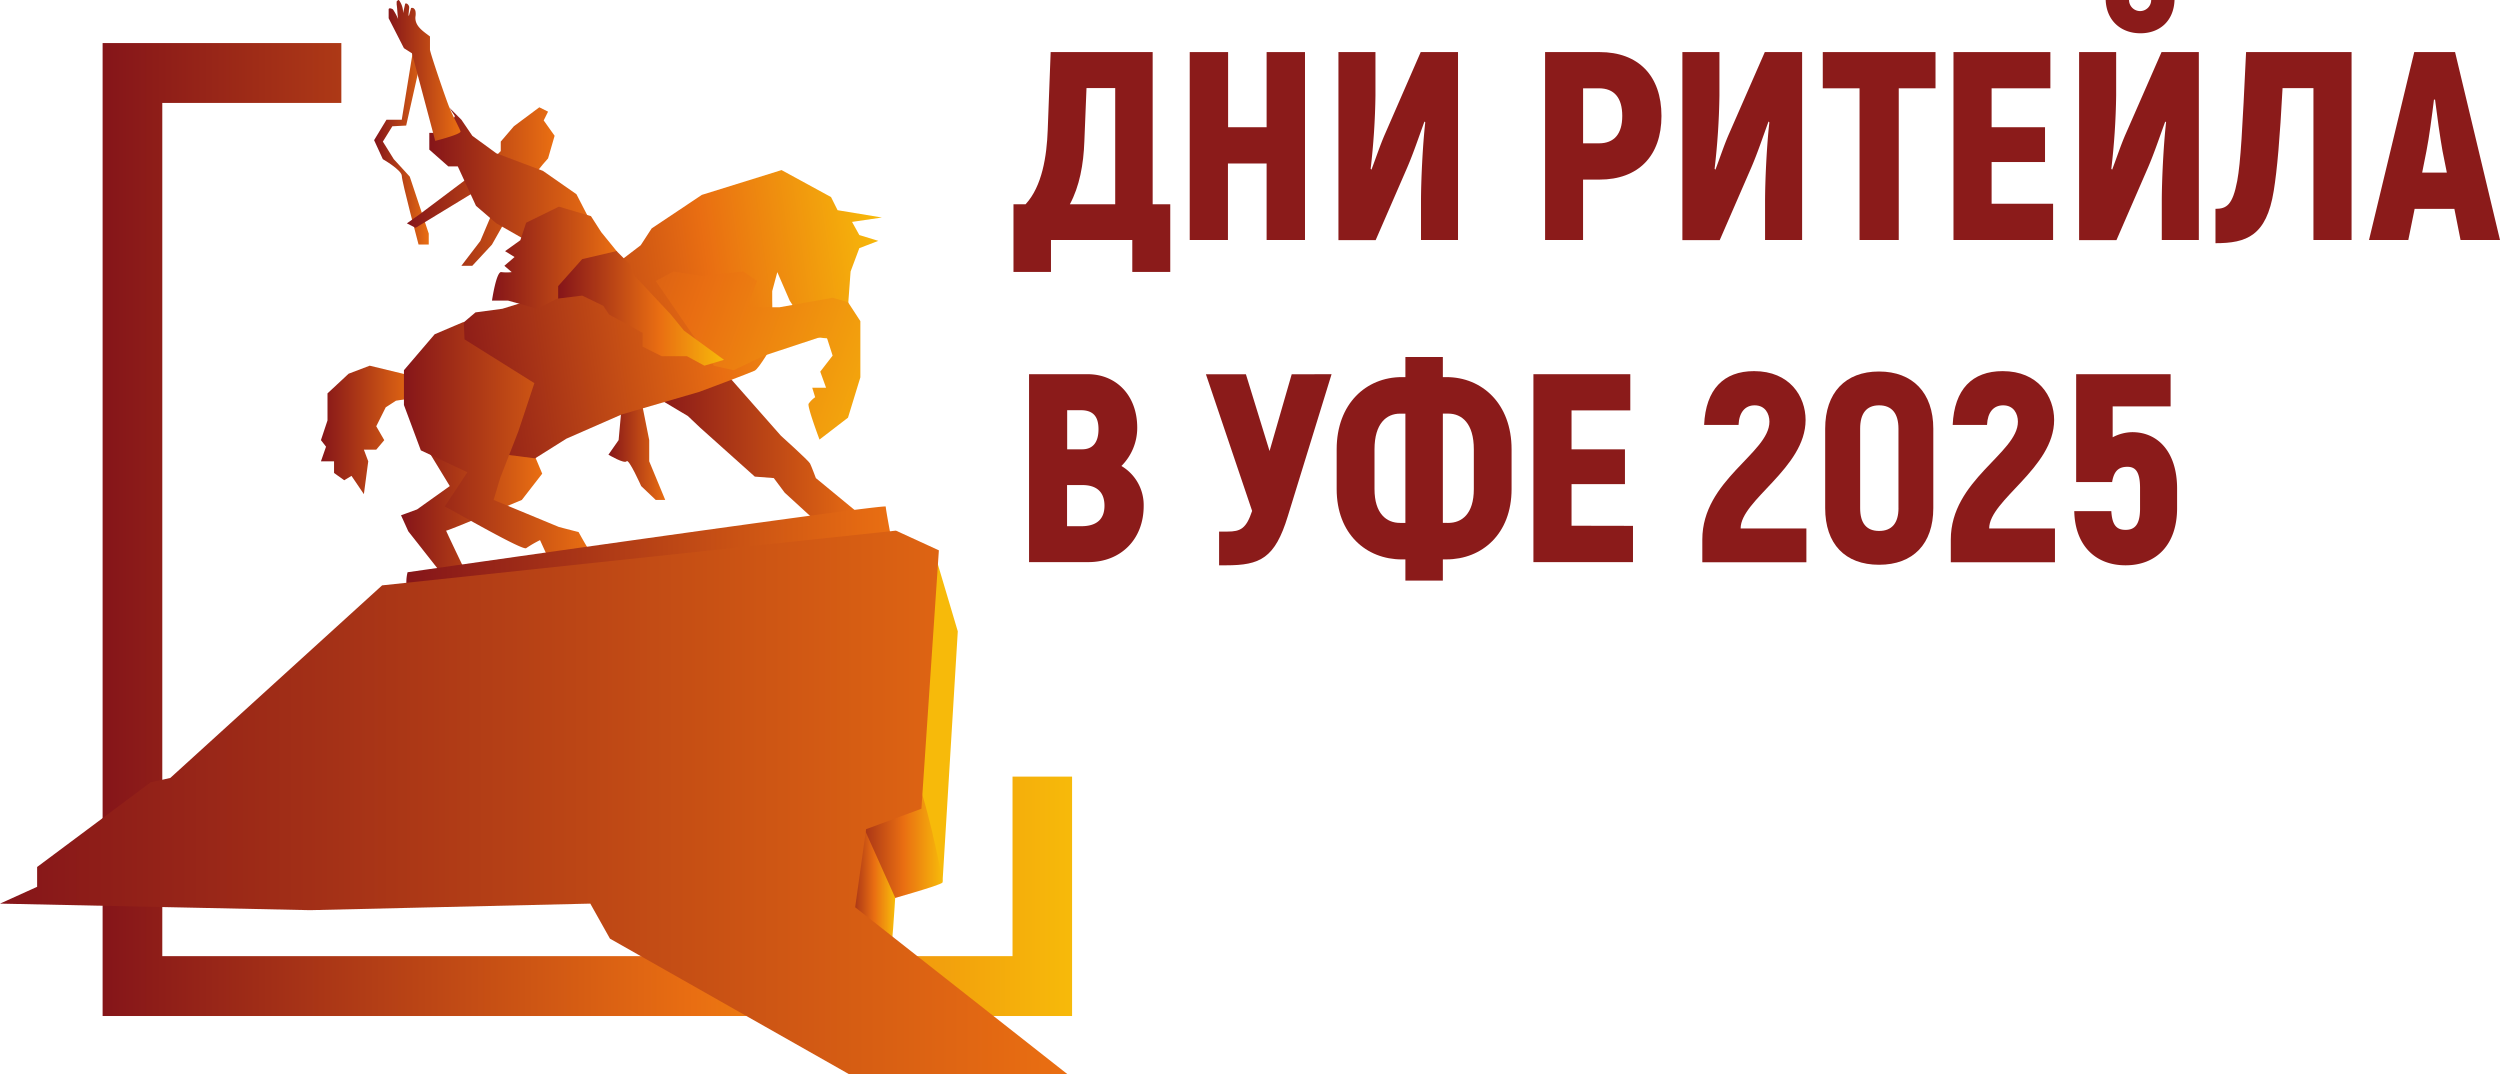 <svg xmlns="http://www.w3.org/2000/svg" xmlns:xlink="http://www.w3.org/1999/xlink" viewBox="0 0 790.1 339.55"><defs><style>.cls-1{fill:url(#linear-gradient);}.cls-2{fill:#f7ba0a;}.cls-3{fill:url(#linear-gradient-2);}.cls-4{fill:url(#linear-gradient-3);}.cls-5{fill:url(#linear-gradient-4);}.cls-6{fill:url(#linear-gradient-5);}.cls-7{fill:url(#linear-gradient-6);}.cls-8{fill:url(#linear-gradient-7);}.cls-9{fill:url(#linear-gradient-8);}.cls-10{fill:url(#linear-gradient-9);}.cls-11{fill:url(#linear-gradient-10);}.cls-12{fill:url(#linear-gradient-11);}.cls-13{fill:url(#linear-gradient-12);}.cls-14{fill:url(#linear-gradient-13);}.cls-15{fill:url(#linear-gradient-14);}.cls-16{fill:url(#linear-gradient-15);}.cls-17{fill:url(#linear-gradient-16);}.cls-18{fill:url(#linear-gradient-17);}.cls-19{fill:url(#linear-gradient-18);}.cls-20{fill:#8b1b1a;}</style><linearGradient id="linear-gradient" x1="32.43" y1="-2491.1" x2="338.82" y2="-2491.1" gradientTransform="matrix(1, 0, 0, -1, 0, -2323.75)" gradientUnits="userSpaceOnUse"><stop offset="0" stop-color="#851519"/><stop offset="0.61" stop-color="#e96e12"/><stop offset="1" stop-color="#f7ba0a"/></linearGradient><linearGradient id="linear-gradient-2" x1="266.21" y1="-2590.05" x2="297.89" y2="-2590.05" xlink:href="#linear-gradient"/><linearGradient id="linear-gradient-3" x1="266.21" y1="-2604.94" x2="282.77" y2="-2604.94" xlink:href="#linear-gradient"/><linearGradient id="linear-gradient-4" x1="127.13" y1="-2484.87" x2="171.51" y2="-2484.87" gradientTransform="matrix(1, 0, 0, -1, 0, -2323.75)" gradientUnits="userSpaceOnUse"><stop offset="0" stop-color="#851519"/><stop offset="0.99" stop-color="#e96e12"/></linearGradient><linearGradient id="linear-gradient-5" x1="101.38" y1="-2459.62" x2="132.43" y2="-2459.62" xlink:href="#linear-gradient-4"/><linearGradient id="linear-gradient-6" x1="118.54" y1="-2369.31" x2="135.71" y2="-2369.31" xlink:href="#linear-gradient-4"/><linearGradient id="linear-gradient-7" x1="192.23" y1="-2465.96" x2="210.28" y2="-2465.96" xlink:href="#linear-gradient-4"/><linearGradient id="linear-gradient-8" x1="128.58" y1="-2382.69" x2="175.27" y2="-2382.69" xlink:href="#linear-gradient-4"/><linearGradient id="linear-gradient-9" x1="205.3" y1="-2466.07" x2="274.53" y2="-2466.07" xlink:href="#linear-gradient-4"/><linearGradient id="linear-gradient-10" x1="135.71" y1="-2379.34" x2="189.31" y2="-2379.34" xlink:href="#linear-gradient-4"/><linearGradient id="linear-gradient-11" x1="138.48" y1="-2432.87" x2="281.48" y2="-2412.69" xlink:href="#linear-gradient"/><linearGradient id="linear-gradient-12" x1="127.13" y1="-2462.79" x2="186.69" y2="-2462.79" xlink:href="#linear-gradient-4"/><linearGradient id="linear-gradient-13" x1="155.54" y1="-2405.18" x2="194.89" y2="-2405.18" xlink:href="#linear-gradient-4"/><linearGradient id="linear-gradient-14" x1="128.4" y1="-2497.32" x2="281.77" y2="-2497.32" xlink:href="#linear-gradient-4"/><linearGradient id="linear-gradient-15" x1="101.71" y1="-2382.19" x2="293.53" y2="-2451.84" xlink:href="#linear-gradient"/><linearGradient id="linear-gradient-16" x1="176.53" y1="-2421.21" x2="228.97" y2="-2421.21" xlink:href="#linear-gradient"/><linearGradient id="linear-gradient-17" x1="122.39" y1="-2346.01" x2="145.48" y2="-2346.01" xlink:href="#linear-gradient-4"/><linearGradient id="linear-gradient-18" x1="0" y1="-2577.38" x2="337.44" y2="-2577.38" xlink:href="#linear-gradient-4"/></defs><g id="Layer_2" data-name="Layer 2"><g id="Layer_1-2" data-name="Layer 1"><path class="cls-1" d="M320,245.44v56.74H51.29V32.53h56.59V13.61H32.43V321.1H338.82V245.44Z"/><path class="cls-2" d="M294.88,173.24l7.82,26.29-4.83,79.36-11.5-28.61Z"/><path class="cls-3" d="M278.55,285.11c1.84-.69,18.86-5.3,19.33-6.22.22-.93-6.45-32.3-8.29-31.38s-23.46,8.31-23.46,8.31Z"/><path class="cls-4" d="M281.08,303.8c.69-.92,1.84-20.07,1.84-20.07l-11.27-25.14-5.29,30.68Z"/><path class="cls-5" d="M147.21,180.85s-6.44-13.38-6.21-13.15S164.92,158,164.92,158l6.44-8.3-3-7.15-11.73-1.39H134.56l7.59,12.46L131.8,161l-5.06,1.85,2.3,5.07,10.35,13.15h7.82Z"/><path class="cls-6" d="M132.49,125.49l-7.36,1.15-3.22,2.08-3,6,2.53,4.39-2.53,3H115l1.38,3.69L115,156.17l-3.91-5.77-2.3,1.38-3.22-2.3v-3.69h-4.14l1.61-4.62-1.61-2.07,2.07-6.23v-8.54l6.67-6.22,6.67-2.54,13.34,3.23,2.3,2.77Z"/><path class="cls-7" d="M130.88,13.84l-3.91,24h-4.83l-3.91,6.46,2.76,6s6,3.46,6,5.3,5.29,21.69,5.29,21.69h3.22V73.82l-6-18-5.06-5.53L121,44.75l3-4.84,4.37-.23,5.29-23.53Z"/><path class="cls-8" d="M202.65,126.41l2.53,12.69v6.69L210.24,158h-3l-4.6-4.38s-3.91-8.77-4.6-7.84-5.75-2.08-5.75-2.08l3.22-4.61.92-10.15-4.14-1.16Z"/><path class="cls-9" d="M168.6,55.59l3-3.69,1.61-1.84,2.07-7.15-3.45-4.85,1.38-2.77-2.76-1.38-8.05,6-4.14,4.84v3l-2.76,2.77-23,17.3-3.91,2.77L131.34,72l20.47-12.46,7.82-1.84-7.82,18.45-6,7.85h3.45l6.21-6.69,6.9-12.23Z"/><path class="cls-10" d="M230.94,119.72l15.87,18s8.74,7.85,9.2,8.77,1.84,4.61,1.84,4.61l16.79,13.84H258.08L248,155.71l-3.45-4.62-6-.46-17.25-15.45-3.91-3.7-12-7.15Z"/><path class="cls-11" d="M168.6,77.28l-11.73-6.69-6.44-5.54-5.75-12.46h-3l-6-5.3V42H141l2.76-5.3-1.84-2.77,3.91,3.92,3.45,5.08,7.59,5.53L171.59,54l10.59,7.38,7.13,13.84Z"/><path class="cls-12" d="M244.05,95l.23,13.84s-4.37,7.61-5.75,8.3-17.48,6.69-17.48,6.69L196.44,131,179,138.64l-9.89,6.22-10.81-1.38-18.86-27.91,4.83-11.77,6-5.07,8.51-1.15,29.22-9,14.49-11.07,3.45-5.31,15.87-10.61L247,53.75l15.64,8.53,2.07,4.15,14,2.31-9.43,1.39,2.3,4.15,6,1.84-6,2.31-2.76,7.38s-1.38,18.46-1.38,19.38c0,3.23-10.58,1.15-10.58,1.15L249.57,95l-3.91-9-1.61,6Z"/><path class="cls-13" d="M140.54,160.09c.92.23,24.61,14.07,25.76,13.15a35.93,35.93,0,0,1,4.37-2.54l2.53,5.54s14.73.69,13.58-1.39c-1.39-2.07-3.92-6.69-3.92-6.69l-6.21-1.61L156,158l2.07-6.92,5.75-14.76,5.06-15.23-22.08-13.84-.23-5.53-9.2,3.92L127.66,117V128L133,142.33l14.72,6.92Z"/><path class="cls-14" d="M179.87,92.5l-10.12,5.08L160.55,95h-5.06s1.38-9.46,3-9a13.53,13.53,0,0,0,3.22,0L159.4,84l3.22-2.77-3-1.85,4.83-3.46,1.84-5.53,10.35-5.08,10.13,3L190,73.35l5.06,6.23-2.76,4.85Z"/><path class="cls-15" d="M128.81,187.08a12.71,12.71,0,0,1,0-6.23s151.12-21.68,151.12-20.76,1.84,10.61,1.84,10.61Z"/><path class="cls-16" d="M207.25,88.81l5.52-3,9,1.39,13.11-1.39,4.37,3L236,97.11h10.35l16.79-3L268,95.5l3.91,6v17.76L268,132l-9,6.92s-3.91-10.38-3.45-11.31a8.3,8.3,0,0,1,2.07-2.07l-.92-3h4.37l-1.84-5.08,3.91-5.07-2.07-6.46-19.55,6.46L231.86,117l-6.21-1.38Z"/><path class="cls-17" d="M184,93.42l6.67,3.23,1.84,2.77,10.58,5.77v4.38l6,3h8l5.52,3,6.21-1.85-12.65-9.22-4.14-5.08L200.58,87.2,199,83.5l-4.14-4.15L184,81.89l-7.6,8.53v3.93Z"/><path class="cls-18" d="M130.19,16.84l7.36,27.68s8.28-2.08,8-3-3-6-3.45-7.38c-.69-1.38-6.21-17.53-6.21-18.45V11.53c-2.07-1.61-4.83-3.23-4.6-6.22a5,5,0,0,0,0-1.85c-.23-.69-.69-1.15-1.38-.92-.23.92-.46,1.61-.69,2.54-.23-.47,0-1.16,0-1.62s.23-1.15,0-1.61-.69-.93-1.15-.7c-.23.93-.46,2.08-.69,3A6.45,6.45,0,0,0,126.05,0c-.23,0-.46.23-.69.46v.92c.23,1.62.23,3,.46,4.62a19.09,19.09,0,0,0-1.61-3c-.23-.23-1.38-.69-1.38,0V5.77l4.83,9.46Z"/><path class="cls-19" d="M11.73,280.27V274l35.88-26.76,6.21-1.38L120.76,185l162.39-17.3,13.57,6.23-5.52,81.66-17.48,6.46-3.45,24.68,67.17,52.82h-69l-75.67-42.9-6.21-11.07L98,287.65,0,285.58Z"/><path class="cls-20" d="M369.85,64.56V85.94h-12V75.85h-25.7V85.94H320.3V64.56h3.82c5.26-5.68,6.7-15.27,7-23.41l.93-24.69h32.24v48.1Zm-17.4-36.73h-9.07l-.68,16.88c-.26,7.3-1.53,14.17-4.58,19.85h14.33Z"/><path class="cls-20" d="M412.43,16.46V75.85H400.3V51.67H388.08V75.85H376V16.46h12.13V40.21H400.3V16.46Z"/><path class="cls-20" d="M423,16.46h11.7V30.2a223.41,223.41,0,0,1-1.52,23.16l.25.26c1.44-3.74,2.72-7.72,4.33-11.37L449,16.46h11.79V75.85h-11.7v-12c0-6.62.51-17.73,1.35-25.2l-.25-.25c-1.78,4.83-3.39,9.75-5.43,14.5l-10,23H423Z"/><path class="cls-20" d="M525.09,36.65c0,12.64-7.3,20.11-19.6,20.11h-5.18V75.85h-12V16.46h17.22C517.79,16.46,525.09,23.92,525.09,36.65Zm-12.39,0c0-5.77-2.55-8.74-7.38-8.74h-5V45.3h5C510.15,45.3,512.7,42.33,512.7,36.65Z"/><path class="cls-20" d="M531.7,16.46h11.71V30.2a223.66,223.66,0,0,1-1.53,23.16l.26.26c1.44-3.74,2.71-7.72,4.32-11.37l11.29-25.79h11.79V75.85H557.83v-12c0-6.62.51-17.73,1.36-25.2l-.26-.25c-1.78,4.83-3.39,9.75-5.43,14.5l-10,23H531.7Z"/><path class="cls-20" d="M611.7,27.91H600.08V75.85H587.69V27.91H576.07V16.46H611.7Z"/><path class="cls-20" d="M648.86,64.39V75.85H617.38V16.46H648V27.91H629.43v12.3h16.88v11H629.43V64.39Z"/><path class="cls-20" d="M657.08,16.46h11.71V30.2a220.91,220.91,0,0,1-1.53,23.16l.26.26c1.44-3.74,2.71-7.72,4.32-11.37l11.29-25.79h11.79V75.85H683.21v-12c0-6.62.51-17.73,1.36-25.2l-.26-.25c-1.78,4.83-3.39,9.75-5.43,14.5l-10,23H657.08ZM665.48,0h7.38a3.48,3.48,0,0,0,7,0h7.38c-.26,6.87-4.92,10.52-10.78,10.52C670.4,10.52,665.73,6.62,665.48,0Z"/><path class="cls-20" d="M743.19,16.46V75.85H731.14v-48h-9.76c-.84,15.78-1.69,25.7-2.79,32.49C716.3,74.57,710,76.86,700.18,76.86V66c3.56,0,5.43-1.27,6.87-8.82,1.1-6,1.61-15.78,2.8-40.72Z"/><path class="cls-20" d="M775.68,66H763.12l-2,9.85H748.7L763,16.46h12.9L790.1,75.85H777.63ZM773.3,54.55l-1.36-6.79c-.76-4.24-1.78-11.45-2.37-16.29h-.34c-.59,4.84-1.53,12.05-2.38,16.29l-1.35,6.79Z"/><path class="cls-20" d="M361.45,159.91c0,10.61-7.3,17.74-17.48,17.74H325.22V118.26h18.49c9.17,0,15.7,6.79,15.7,16.88a17,17,0,0,1-5,12.13A14.35,14.35,0,0,1,361.45,159.91Zm-24.18-30.28V142H342c3.39,0,5.17-2.2,5.17-6.36,0-4-1.69-6-5.6-6Zm11.79,30.2c0-4.33-2.46-6.53-7-6.53h-4.83v13h4.58C346.6,166.28,349.06,164.07,349.06,159.83Z"/><path class="cls-20" d="M420.83,118.26,407,163.14c-4.07,13.32-8.74,15.52-19.51,15.52h-2.21V168h2.63c4.16,0,5.94-.93,7.81-6.53l-14.6-43.18h12.64l7.47,24.26,7-24.26Z"/><path class="cls-20" d="M444.16,176.8h-1.11c-11.28,0-20.61-8.06-20.61-22.23V142c0-14.42,9.33-22.82,20.61-22.82h1.11v-6.36H456v6.36h1.11c11.28,0,20.61,8.4,20.61,22.82v12.56c0,14.17-9.33,22.23-20.61,22.23H456v6.7H444.16Zm0-11.54V130.73h-1.7c-4.24,0-8.06,3.05-8.06,11.28v12.56c0,7.8,3.82,10.69,8.06,10.69Zm13.57,0c4.24,0,8.06-2.8,8.06-10.69V142c0-8.23-3.82-11.28-8.06-11.28H456v34.53Z"/><path class="cls-20" d="M516.09,166.19v11.46H484.62V118.26h30.62v11.45H496.67V142h16.88v11H496.67v13.15Z"/><path class="cls-20" d="M538,170.52c0-18.84,21.21-27.32,21.21-37.25,0-2.54-1.36-5.17-4.67-5.17-3,0-4.92,2.21-5.09,6.19H538.57c.51-11.28,6.19-17,15.78-17,11.28,0,16.29,8,16.29,15.44,0,15.19-20.53,25.28-20.53,34.28h20.78v10.69H538Z"/><path class="cls-20" d="M576.83,160.59V135.48c0-11.37,6.36-18.07,17-18.07S611,124.11,611,135.48v25.11c0,11.29-6.36,17.9-17.14,17.9S576.83,171.88,576.83,160.59Zm23.16,0V135.48c0-4.84-2.12-7.38-6.11-7.38s-6,2.54-6,7.38v25.11c0,4.75,2,7.21,6,7.21S600,165.34,600,160.59Z"/><path class="cls-20" d="M616.53,170.52c0-18.84,21.21-27.32,21.21-37.25,0-2.54-1.36-5.17-4.66-5.17-3.06,0-4.93,2.21-5.1,6.19H617.13c.5-11.28,6.19-17,15.78-17,11.28,0,16.28,8,16.28,15.44,0,15.19-20.53,25.28-20.53,34.28h20.79v10.69H616.53Z"/><path class="cls-20" d="M688.05,154.4v6.19c0,11.54-6.53,18.07-16.29,18.07s-16-6.53-16.21-17.13h11.71c.26,4.49,1.7,5.93,4.5,5.93s4.58-1.52,4.58-6.7v-6.53c0-5.26-1.53-6.7-4-6.7-2.63,0-4.24,1.19-4.83,4.83H656.15v-34.1H686v10.18H667.69v9.76a13.59,13.59,0,0,1,6.19-1.62C682.11,136.58,688.05,143,688.05,154.4Z"/></g></g></svg>
